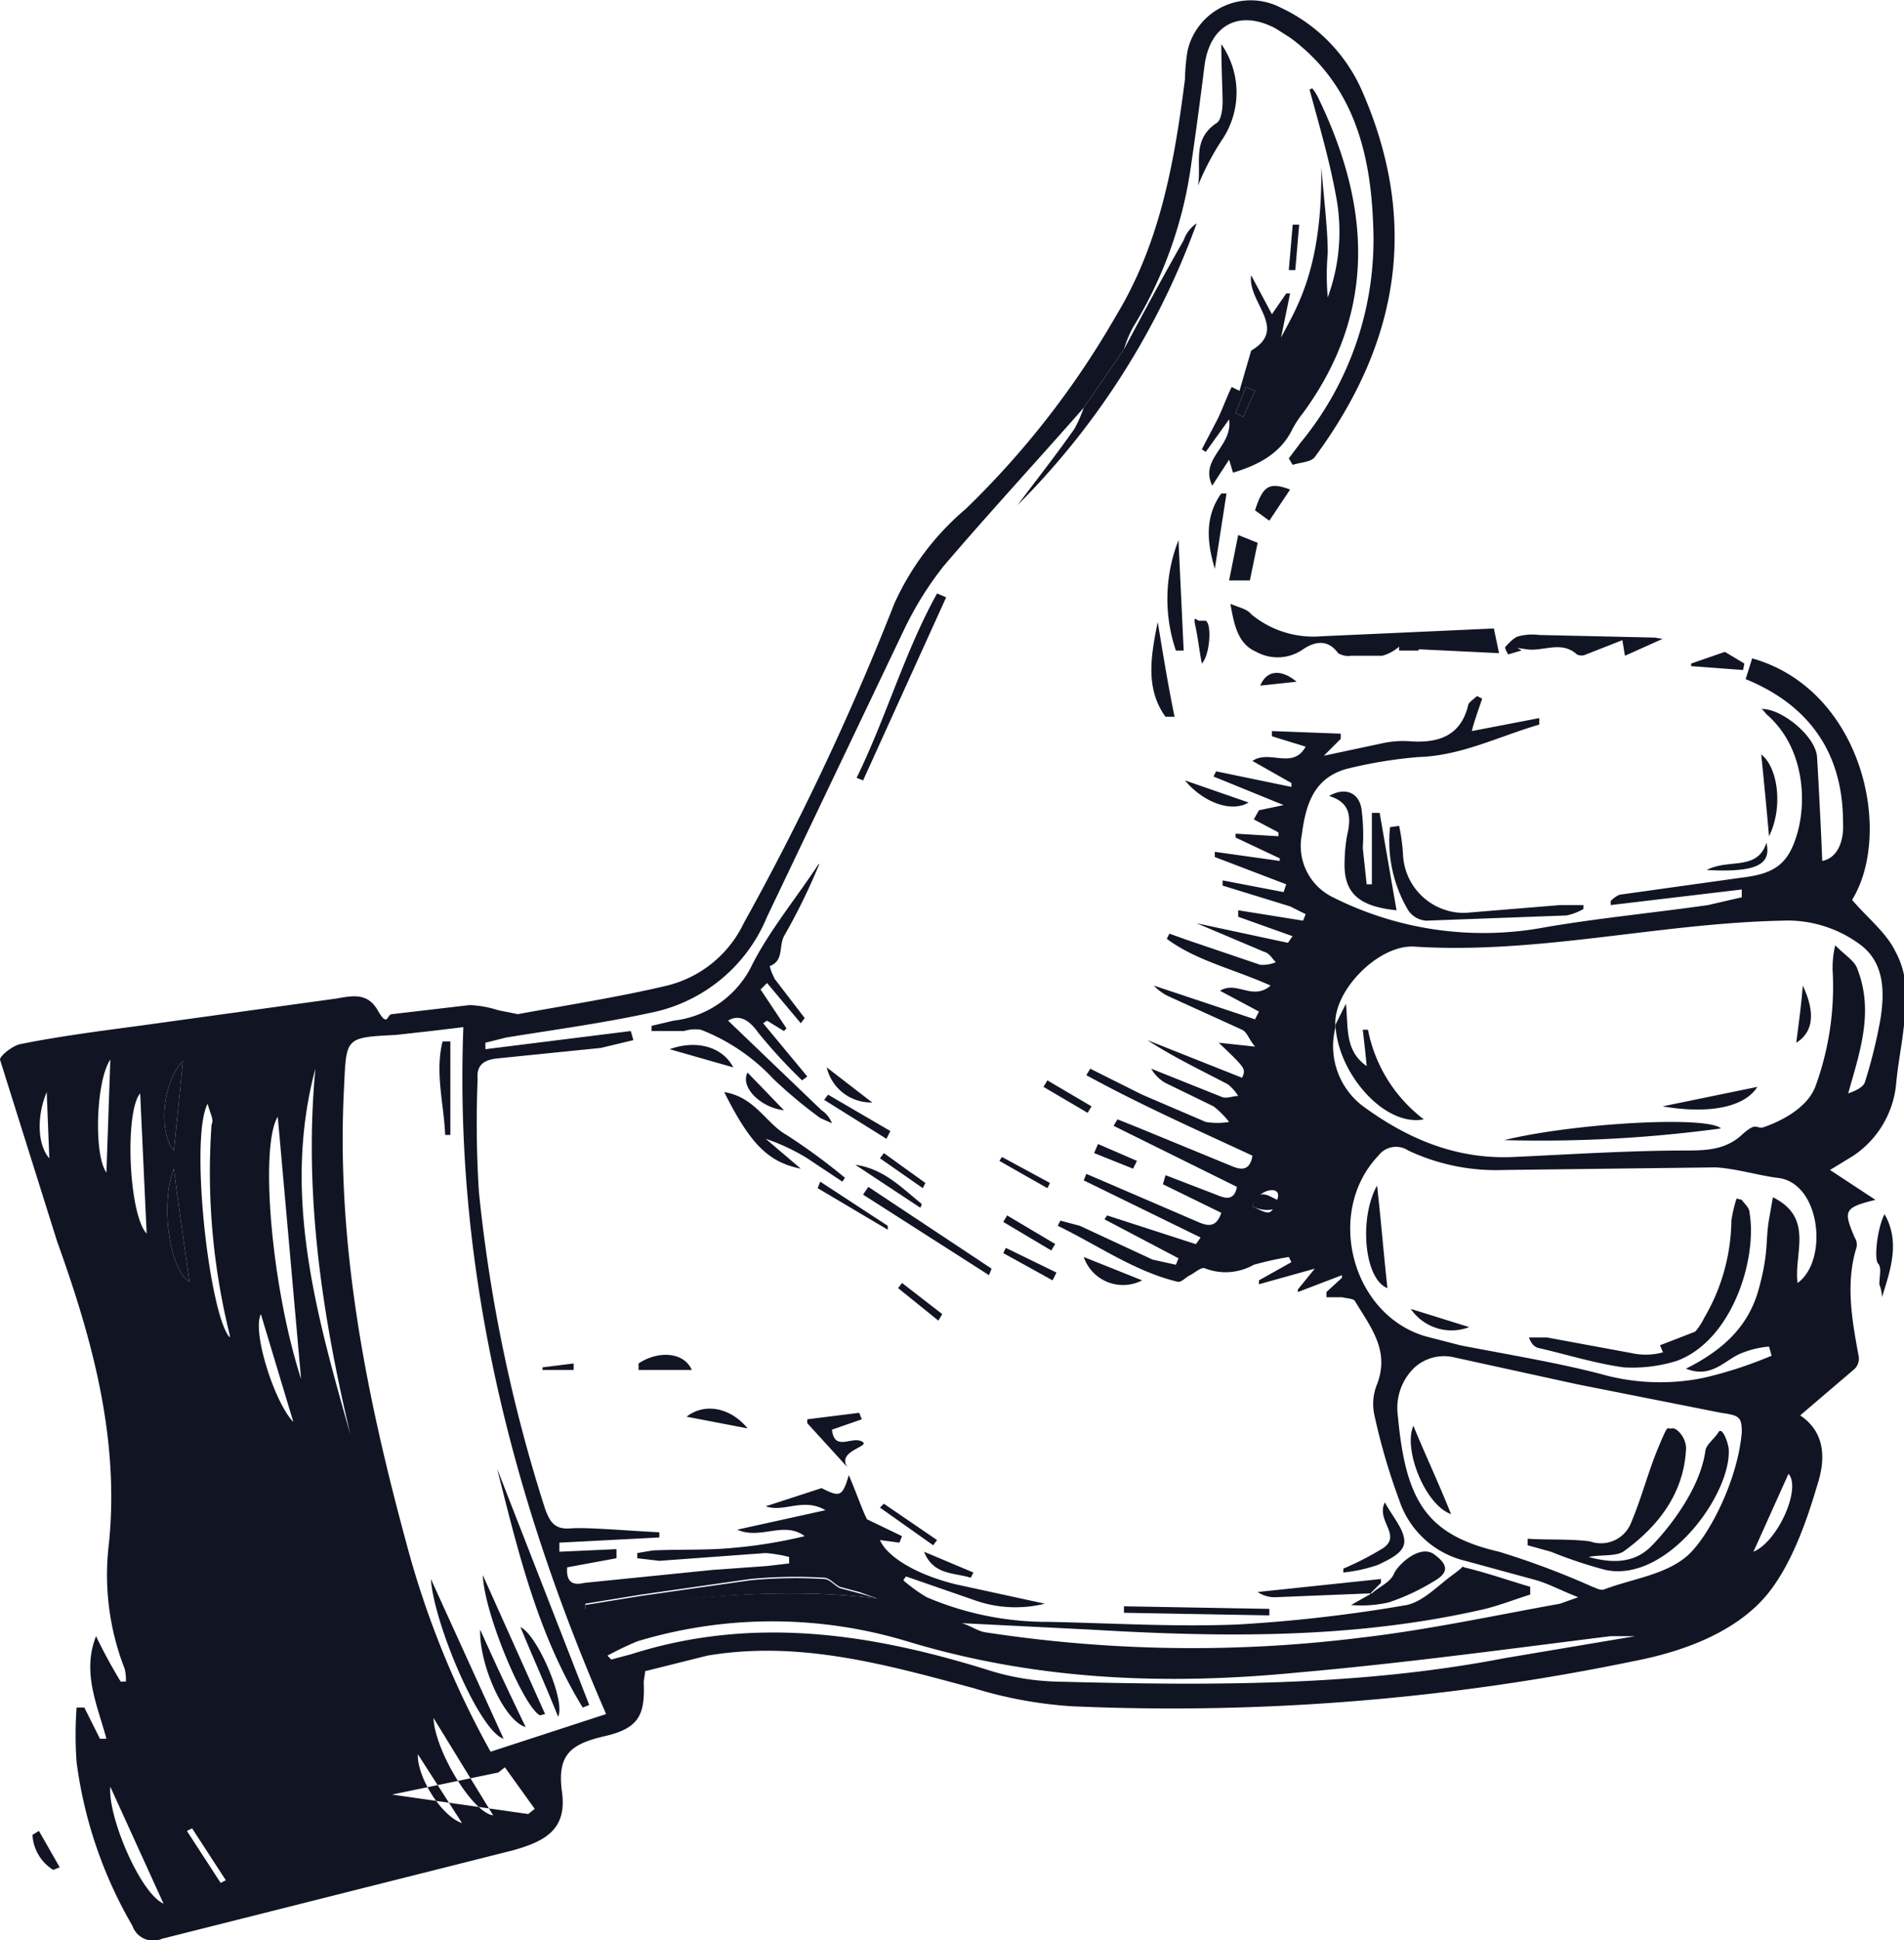 <svg id="Calque_1" data-name="Calque 1" xmlns="http://www.w3.org/2000/svg" viewBox="0 0 146.7 149.4"><defs><style>.cls-1{fill:#111523}</style></defs><path class="cls-1" d="M0 81.6c0-.3 1-1.1 1.6-1.2 3-.6 6.1-1 9.1-1.4l15.2-2.1c1.2-.2 2.4-.5 3.2.9s.7.3 1.1.3l6-.7a8.5 8.5 0 012.2.4l1.5.3c3.8-.7 7.7-1.3 11.5-2.2a8.9 8.9 0 005.9-4.8 204.3 204.3 0 0011.6-24.6 20.7 20.7 0 015.5-7.3A67.1 67.1 0 0086 24.3c3.4-5.6 4.5-11.9 5.3-18.2a15 15 0 01.2-2.2A5 5 0 0198.7.6a12.7 12.7 0 016.2 6.3c4.5 10.2 2.9 19.5-3.6 28.3-.3.4-1.1.4-1.7.6l-.3-.5.9-1.2a24.6 24.6 0 005.6-16.8c-.2-5.5-1.5-10.8-6.4-14.4l-1.1-.7c-2.8-1.5-5.1-.3-5.5 2.9s-.7 5.4-1.1 8.1a32.2 32.2 0 01-4.4 12 8.7 8.7 0 00-.7 1.7l-3.1 4.5c-3.6 4.1-7.3 8.1-10.8 12.2a25.9 25.9 0 00-3 4.8L59.1 70.6a12.3 12.3 0 01-9 7.4c-3.7.8-7.4 1.3-11.1 1.9l-1.6.4v.5l11.2-1.4.2.7-2.5.6-7.9.8c-1.1.1-1.7.5-1.6 1.6a84.2 84.2 0 00.1 8.7 119 119 0 005.1 24.4c.4 1.1.8 1.6 2 1.5s4.6.2 6.8.3v.4l-7.7.4v.7l4.4-.2v.7l-3.8.7c-.1 1.2.5 1.4 1.3 1.2l9.9-1 4.2-.3 1.7-.2v-.5a11.3 11.3 0 00-1.8-.3l-8.2.6-1.7-.2v-.4l1.2-.2c2.1-.1 4.2 0 6.2-.2a37 37 0 005.5-.9c-1.6-1.2-3.4.3-5.2-.5l6.8-1.5c-1.7-1-3.2.2-4.6-.3l4.3-1.4c1.4.7 1.6.7 2.1-1 .6 1.4 1 2.6 1.4 3.4l2.7 1.3-.2.5-1.5-.2c.5 1.2 2.6 2.6 5.8 3.4l6.9 1.5a9.4 9.4 0 01-5.5-.3l-5.2-1.8-.2.3a11.8 11.8 0 001.8 1.3 23.6 23.6 0 009.4 1.9c4.9.1 9.7.4 14.6.2a115 115 0 0013-1.5c1.3-.3 2.4-1.5 3.5-2.3s.7-.7.9-.6c1.7.4 3.4 1 5.1 1.5v.6c-1.3.4-2.5.9-3.9 1.2-9.8 2.2-19.8 2.1-29.9 1.5l-10-.5c.7.2 1.2.6 1.8.7a105.1 105.1 0 0029.1.4c5.1-.6 10.2-1.7 15.2-2.6l1.4-.5c-1.3-.5-2.2-1-3.2-1.3l-5.5-1.5a7.1 7.1 0 01-5.1-4.7 48.4 48.4 0 01-1.9-6.5 4 4 0 01.2-2.4c1-2.6-.5-4.4-1.7-6.4-.1-.2-.6-.2-1-.3h-1.2v-.4l1.2-1.1v-.2l-3.4 1.3v-.2l1.3-1.6-4.3 1.2v-.3l2.5-1.4-.2-.4a26.1 26.1 0 00-2.7.6 4.4 4.4 0 01-3.7.3c-.3-.2-.8.3-1.2.5s-.7.6-1 .5c-3.3-.8-6.1-2.8-9.2-4.3l.2-.4 1.5.4 5.6 2.6 1.8.4.2-.5-5.7-3 .2-.3 6.8 2.2c0 .1.2-.2.4-.5l-9-4.4.2-.5 1.4.6 7.2 3.1c.7.3 1.4.5 1.8-.7l-4.5-2.2.2-.7 3.9 1.5c.7.3 1.4.5 1.6-.6l-9.5-4.7.3-.5 1.5.6 7.3 3c.7.3 1.4.4 1.6-.8-4.3-2-8.6-3.9-12.8-6.2l.3-.5 4 2 4.9 2.1a5.4 5.4 0 001.8 0 6.8 6.8 0 00-1.2-1.2l-3.7-1.8a2.9 2.9 0 01-1.1-1.1l5.5 2.2c.4.1.8-.1 1.2-.1a3.4 3.4 0 00-.8-.9c-2.1-1.1-4.2-2.1-6.2-3.4l7.3 2.9c.3-.7.3-.7-1.8-2.7l2.8.3c-.5-.6-.6-1.1-1-1.3l-5.5-2.5a3.8 3.8 0 01-1.3-.9l7.8 2.6.3-.6-3-1.6c1.3-.8 2.5.8 3.9-.4-2.9-1.3-5.7-1.9-8-3.6l.2-.4 1.4.5 5.6 1.9a2.7 2.7 0 001.2-.2c-.3-.3-.5-.7-.9-.8l-5.2-2.2 7 1.5c.1 0 .2-.3.4-.5l-4.2-1.5v-.5l5 .8.2-.5-1.2-.6-5.2-1.6v-.4l4.7.9.2-.6-5.5-2.1v-.4l5 .7v-.2l-3.4-1.6v-.3l3.3.2v-.3l-1.9-1 .4-.7 1.9-.4-5.4-2.2.2-.4 5.8 1.2v-.3l-3-1.7c1.3-.9 3.1.7 4.1-1.1l-2.6-.8v-.4l5.3.2v.4l-1.3 1.3 4.7-1a7.4 7.4 0 012.1-.1c2 .1 3.7-.4 4.3-2.7 0-.3.4-.5.7-.8l.4.2c-.3.9-.6 1.7-.8 2.5l5.2-1v.5c-3.1.9-6 2.4-9.3 2.5a35 35 0 00-5.5.9c-2.6.7-3.2 2.8-3.5 5.1a4.4 4.4 0 002.4 4.8 25.8 25.8 0 0016.4 2.3c4.1-.7 8.3-1.1 12.5-1.7l2.6-.6v-.6l-10.1 1.2v-.3a1.8 1.8 0 01.7-.5l9.3-1.3c2.6-.3 3.7-1 4.4-3.5s.5-6.6-2.4-9.1c-.1-.1-.2-.3-.4-.4h.1c1.5 0 4.1 2.1 4.2 3.7s.3 5.4.4 8c1.1-.2 1.7-1.4 1.6-3 0-5.3-2.6-9-7.5-11l.5-1.6c8.5 2.4 10.9 13.4 7.7 18.6 1.2 1.4 2.6 2.5 3.3 3.9a6.7 6.7 0 01.8 4c0 2.1-.5 4.1-.7 6.2a7.5 7.5 0 01-3.3 5.6l-1.8 1.1 3.5 2.3c-2.4.6-2.5.8-1.6 2.9a1 1 0 01.1.9c-.8 2.7-.3 5.5.2 8.2a1.1 1.1 0 01-.4 1.1l-4.1 3.5c1.8 1.2 2 3.1 1.4 5.1s-1.9 6.5-4.3 9.1-6.2 4-9.8 4.7a175.6 175.6 0 01-43.4 3.5A32.8 32.8 0 0175 130c-6.7-1.8-13.4-3.7-20.5-2.5l-4.8 1.2c0 .3-.1.6-.1.9.1 2.5-.4 3.5-3 4.1s-3.7 1.4-3.3 4.3-1.3 3.8-3.8 4.5l-27 6.8a1.7 1.7 0 01-2.3-1 33.7 33.7 0 01-4.3-12.6 29.4 29.4 0 010-4.2h.6l1.2 2.4h.5c-.7-2.6-1.9-5.1-.8-7.9a39 39 0 001.9 3.5h.4a3.4 3.4 0 00-.1-1 19.9 19.9 0 01-1.2-9.7c.8-8.1-1.3-15.7-4-23.2m98.5-16.5a5.8 5.8 0 002 6c3.5 2.6 7.3 4.2 11.7 4s8.9-.5 13.4-.5c1.6 0 3-.1 4.2-1.2s1.1-.4 1.7-.6 3.3-1.2 4-3.2a22.4 22.4 0 001.3-8.9 7.6 7.6 0 01.2-1.9c.8.8 1.5 1.2 1.7 1.8 1.3 3.3.2 6.4-.7 9.6.6-.2 1.2-.5 1.3-.9a38.9 38.9 0 001.2-4.9c.3-2 .3-4.2-1.5-5.6a9.4 9.4 0 00-6.1-1.9c-9.5.2-18.8 2.6-28.3 2-2.8-.2-6.4 3.5-6.1 6.2zM46.7 132c-7.4-17-11.7-34.4-11-52.9l-2.5.3-2.7.3c-4 .2-3.8.2-4 4.2-.6 11.9 1.7 23.5 4.8 34.9a69.7 69.7 0 006.5 16.1zm83.2-26.6c2.8-1.4 4.8-3.2 5.6-6.1s.5-3.6.8-5.4l.3-1.7c3.2 1.6 1.6 4.3 1.9 6.6 2.4-1.7 1.8-7.8-1.6-8.1-1.5-.2-3.1-.7-4.7-.8l-16.3.2a15.9 15.9 0 01-7.4-1.5 1.7 1.7 0 00-2.3.4c-4.1 4.3-2.1 12.2 3.6 13.9l2.7.7c3.6.7 7.3 1.3 10.8 2.2a16.7 16.7 0 008 .3 31.6 31.6 0 005.2-1.7l-.2-.7a7.2 7.2 0 00-2.1.5c-1.3.5-2.3 2-4.3 1.2zm4.3 4.9c0-1.2-.2-1.3-1.6-1.5l-11.1-2.2-9.6-2.1a3.4 3.4 0 00-2.9.8 4.3 4.3 0 00-1.3 3.7c.6 6.6 2.2 9.2 7.8 10.5a62.4 62.4 0 017.2 2.7c.3.1.6.3.9.2 2.1-.8 4.6-1.1 6.3-2.5s4-5.9 4.3-9.6zm-87.4 17.2l.3.3 1.5-.4c9.4-3 18.5-1.6 27.5 1.2a19 19 0 005.3.9c11.5.3 23.1.4 34.5-1.8L126 126h-1.9c-8 1-16.1 2.1-24.1 2.8-10.2 1-20.2.6-30.1-2.4a35.9 35.9 0 00-20.8 0 25.3 25.3 0 00-2.3 1.1zm-19.8-17c-2.2-9.3-3.6-18.6-2.7-28.2-2.6 9.7.1 19 2.7 28.2zm40.6 12.6l-1.4-.5-1.5-.4c-.4-.2-.8-.7-1.2-.7a36.2 36.2 0 00-5.7.1l-8.4 1.2-4.3.7v.4h1.1c7.1-.9 14.1-1.7 21.4-.8zm-44.4-16.9c-.6-6.7-1.2-13.6-1.8-20.2-1.4 2.3-.5 13.1 1.8 20.2zM16 85c-1.4 2.6.1 16.2 1.7 18v-.2a52.1 52.1 0 01-1.4-16.2c.2-.4-.1-.8-.3-1.6zm-4.7 10l-.5-10.8c-1.2 1.4-.9 9.3.5 10.8zm1.3 51.6l-4.1-9c-.2 2.3 2.3 8.2 4.1 9zm.8-56.6c-1.1 2.7-.3 7.9 1.2 8.7-.4-2.8-.8-5.5-1.2-8.7zm20 42.3c.1 2.5 3 7.3 4.6 7.5zm-13.3-31.1c-.7 1.4 1.1 6.9 2.5 8.3zm-6-19.5c-1.6 1.6-1.9 5.6-.7 6.9zm-5.9 8.6c.1-2.9.2-5.7.3-8.7-1.1 1.6-1.3 7.3-.3 8.7zm126.9 29.2c1.9-.8 3.7-4.9 2.7-6zM32.2 135.1c-.1 1.6 1.7 4.7 3.4 5.3zm-28.6-51c-.8 1.9-.7 4.1.2 5.1zm26.6 54.1l10.5 1.5.5-.4-2.3-3.2-.5.4zM3 141l-.5.3a3.4 3.4 0 001.6 2.7l.5-.2zm128.2-38.1l-.2-.5-3.1 1.2.3.7zm-34.7-10c1.4.7 1.4.7 1.9-.5s-1.5-.9-1.9.5zM17 145l.4-.2-2.6-4-.4.2z"/><path class="cls-1" d="M101.1 6.8a3.5 3.5 0 01.5.8c4 8.3 4.5 16.4-1.2 24.2a8.3 8.3 0 00-.8 1.2c-.9 1.9-2.6 2.8-4.6 3.4l-.3-1-1.3 2c-1-2.1 1.6-3 1.3-5.1l-1.8 2.5-.3-.2 1.2-2.3c.4-.8.7-1.7 1.1-2.5l.6.3.9-3.1c2.9-1.7-.3-3.7 0-5.8l1.6 3 1.1-1.6h.3l-.7 3.4c1.2-2.3 3.2-5.3 3.1-13.1l.3 3.2c.1 1.1.2 2.3.2 3.4a19.3 19.3 0 000 3.4 14.6 14.6 0 00.6-8c-.5-2.7-1.3-5.4-2-8zm-4.4 23.3l-.7-.3-.8 2 .6.3zM63.1 66.6a46.5 46.5 0 01-2.7 5.5c-.4.8 0 1.9-1.1 2.3a4.9 4.9 0 00.4 1l2.3 3-.3.4-2.6-3.1-.5.5 2 3-.2.2-1.3-.8-.3.2 3.4 4.1-.4.3a40.3 40.3 0 01-3.4-3.7c-.7-1-1.5-1.4-2.3-.9l2.4 2.3 4.8 4.6a2.1 2.1 0 01.8 1l-.9-.4a35.8 35.8 0 01-3.6-3 15.1 15.1 0 00-5.6-3.8 2.9 2.9 0 00-1.3.1h-2.5V79l1.7-.4a7.7 7.7 0 006.1-4.4c1.4-2.7 3.4-5.1 5.1-7.7zm46.2-16.5h-1.5v-.3a3.3 3.3 0 01-1.3.7h-2.4a1.5 1.5 0 01-1-.2c-.8-1.1-1.8-.9-2.7-.3a3.4 3.4 0 01-3.6.2c-1.4-.6-1.7-2-2-3.7.7.3 1.3.4 1.6.8a7.5 7.5 0 005.4 1.7l13.3-.6.4 1.9-6.2-.3zm-1.7 20c-3-.3-4.1-1.4-4-3.8a12.3 12.3 0 01.2-2c.3-1.3.3-2.5-1.4-3 1.2-.7 2.3-.3 2.5 1a15.1 15.1 0 01.1 3l.3 2.8h.4v-5.5h.6zM83.5 31.4l3.1-4.5c1.5-2.8 3-5.6 4.6-8.4a2.6 2.6 0 011-1.3 59.1 59.1 0 01-13.8 21.7c1.5-2 3-3.9 4.4-5.9a11.1 11.1 0 00.7-1.6zm24.3 32.2a14.6 14.6 0 01.3 2.2 4.7 4.7 0 004.8 4.5l7.3-.6h1.8v.3a4.3 4.3 0 01-1.3.5l-10.8.4a1.8 1.8 0 01-1.4-.8 10.4 10.4 0 01-1.4-6.4zm-52 20.5c2.4.4 3.2 2.4 4.8 3.3a47.1 47.1 0 014.5 3.3l-.2.3-2.7-1.8a15.7 15.7 0 00-3.2-1.5l2.7 2.3c-2.5-.5-3.9-1.9-5.9-5.9zm49.8 38.7c.6-.6 1.5-.9 1.8-1.6s2-2.3 3.1-1.5 1.1 1.4.1 2a16.9 16.9 0 01-3.6 1.7 9.3 9.3 0 01-2.9.2l1.6-.9zm22.5-73.6l-2.9 1.3-.2-1.2-2.8 1.1a.8.8 0 01-.7 0c-1.2-1.1-2.6-.2-3.9-.4s-.3 0-.4.1l-1 .3c-.1-.2-.3-.5-.2-.6s.6-.7 1-.8a4.3 4.3 0 011.6-.1l8.9.2zM66 59.9c2.3-4.7 3.7-9.7 6.2-14.2l.7.3-6.4 14.1zm26.3-45.6c.3-1.7-.5-3.5 1.4-4.8.4-.2.5-1.1.5-1.7s-.1-2.8-.1-4.4a6.5 6.5 0 01.1 7.3 20.5 20.5 0 00-1.9 3.6zm-1.7 35.8a12.4 12.4 0 01.2-8.5l.4 8.5zM66.9 91.4l9.5 6.3-.2.5-9.7-6.2zm22.3-43.5c.4 2.4.8 4.9 1.3 7.3h-.7c-1.6-2.2-1.1-4.8-.6-7.3z"/><path class="cls-1" d="M105.7 122.7l-7.4.3a2.3 2.3 0 01-1.4-.4l9.5-1v.3l-.9.9zm-2.2-1.9a22.9 22.9 0 003.1-1.6c1.4-1-.6-2.1.1-3.5.6 1.1 1.5 2.1 1.5 3s-1.2 1.4-2 1.8a11.8 11.8 0 01-2.7.6zm-5.7 3.6l-11.2-.2v-.5l11.2.2zm-31.4-15.1l-2.3.8c.2 1.7 1.5.5 2.3.9s-2 .7-1.1 2l-3.1-3.4v-.3l4-.5zm78.8-15.8c1.2 2.1.5 4.2-.2 6.4a3 3 0 00-.2-1c0-.6.2-1.3-.1-1.6s-.1-2.6.5-3.8zM95.4 41.2l1.5.6-.6 2.9h-1.6zm40.9 23.2c-.2-2.3-.4-4.3-.6-6.3 1.3 1 1.7 4.1.6 6.3zM94.5 38l-.9 5.8c-.6-2-.8-4 .5-5.8zm-11 58.8l4.5 1.8a3.2 3.2 0 01-4.5-1.8zM49.2 105c1.5-1 3.5-.9 4.1.5h-4.1zm2.4-24.2c1.9-.7 4-.3 4.9 1.4zm46.2-40.7l-1.1-.8c.6-1.9 1.1-2.2 2.7-1.6zM57.6 110l-4.7-.9c1.4-1.1 3.4-.7 4.7.9zm33.7-49.9l4.9 1.7c-1.3.8-3.5 0-4.9-1.7zM63.8 84.3l4.8 2.8-.3.6-4.8-3zm7.1 8.7l-5-3.3c2.2.3 3.6 1.8 5.1 3a.4.4 0 01-.1.3zm65.2-28.1c.4 1.7-.8 2.3-4.6 2.1 1.7-.9 3.9.1 4.6-2.1zM63.2 91l5.2 3.4v.3L63 91.5zm71.1-39.4l-4-.3v-.2l2.6-.9 1.5.9zM63.7 82.2l3.5 2.7a3.5 3.5 0 01-3.5-2.7zm-6.1.4l2.8 2.9c-1.8-.2-3.4-1.8-2.8-2.9zm17.2 38.9c-1.3-.4-2.9-.2-3.6-2l3.8 1.6zm17.8-70.4c-.2-1-.3-2-.5-2.9s.1-.4.3-.4h.5c.5.3.3 2.7-.3 3.3zm-15 42.5l3.7 2.2-.3.5-3.7-2.2zm9.7-3.6l-3-1.2.3-.7 3 1.3zm-15.4 29l-4.1-2.9.3-.3 4.1 2.8zm5.6-22.9l3.9 1.9-.3.6-3.8-2.1zm6.3-10.4l-3.4-2 .3-.5 3.4 2zM69.5 98.8l3.1 2.4-.3.5-3.1-2.5zm29.8-78l.3-3.5h.5l-.3 3.5zM71.1 91.5l-3.3-2.3.3-.4 3.2 2.3zm26-38.7c.5-1.2 1.6-1.3 2.8-.3zm-55.3 52.5l2.4-.3v.5h-2.4zm38.9-13.8L77 89.4l.2-.3 3.7 2zm-13.1 31.6c-7.3-.9-14.3-.1-21.4.9h-1.1v-.4l4.3-.7 8.4-1.2a36.2 36.2 0 015.7-.1c.4 0 .8.5 1.2.7l1.5.4zM21.4 86c.6 6.6 1.2 13.5 1.8 20.2M13.4 90c.4 3.2.8 5.9 1.2 8.7-1.5-.8-2.3-6-1.2-8.7zm.7-8.3l-.7 6.9c-1.2-1.3-.9-5.3.7-6.9zm-5.6-.1c-.1 3-.2 5.8-.3 8.7m30.2 46.2l.5-.4m102.8-31.7l-3 1.4-.3-.7 3.1-1.2zM96.5 92.9c.4-1.4 1.1-.9 1.9-.5s-.5 1.2-1.9.5zm.2-62.8l-.9 2-.6-.3.8-2zm6.2 48.8l.8-1.6c.2 1.9-.1 3.6 1.6 4.8-.1-1.1-.2-1.9-.3-2.8h.4a11.4 11.4 0 004.3 6.9c-3 .6-6.6-3.5-6.8-7.2zm13 8.9c5.3-1.3 15.6-1.9 16.7-.9a103.3 103.3 0 01-16.7.9zm12.2-2.6l7.3-1.5c-1 1.6-3.8 2.1-7.3 1.5zm10.8-9.3c1 2.1.8 3.6-.5 4.4.2-1.6.4-3 .5-4.4zM38.3 113.1l7.1 18.2-.5.2c-3.5-5.7-5-12.1-6.6-18.4zm-5.1 8.5l5.6 12.3c-1.9-.6-5.4-9-5.6-12.3zm8.4 10.5c-1.3-.7-4.3-7.9-4.4-10.8L42 132zm-4.6-6.6c1.2 2.7 2.3 5 3.5 7.5-1.7-.5-3.6-4.9-3.5-7.5zm6 6.7c-1-2.5-2-4.7-2.9-6.9 1.3.6 3.5 5.7 2.9 6.9zm-8.7-44.8c-.1-2.4-.8-4.8-.2-7.2h.6v7.2zm99.9 5c.2.3.6.6.6 1 .6 3.5-1.3 9.8-5.6 11.4a11.5 11.5 0 01-4.1.5c-2.2-.3-4.4-1-6.6-1.5-.3-.1-.5-.3-.7-.8h1.4l6.5 1.2a5 5 0 005.6-2.7 15.1 15.1 0 002.1-7.5 10.5 10.5 0 01.4-1.7zm-27.3 6.8c-1.8-.7-2.2-5.4-.8-7.9.3 2.6.5 5.2.8 7.9zm1.8 1.6l4.5 1.4a3.8 3.8 0 01-4.5-1.4zm13.7 19.1c1.8.5 3.5.5 4.8-.8s3.8-4.4 4.2-7.4c.1-.5.7-.9 1-1.4s.8.9.8 1.4c.1 3.5-4.8 10.2-9.5 9.2a34.5 34.5 0 01-4.2-1.4l-1.8-.5v-.5c1.6.1 3.2 0 4.8.2a2.5 2.5 0 003.2-1.5c.8-1.9 1.3-3.9 2.1-5.8s.6-1.3 1-1.4 1.2.8 1.1 1.7c-.2 3.3-2.1 5.8-4.7 7.7-.6.5-1.8.3-2.8.5zm-10.6-3.3c-2-.7-3.7-5-2.9-6.8.9 2.2 1.9 4.3 2.9 6.8z"/></svg>